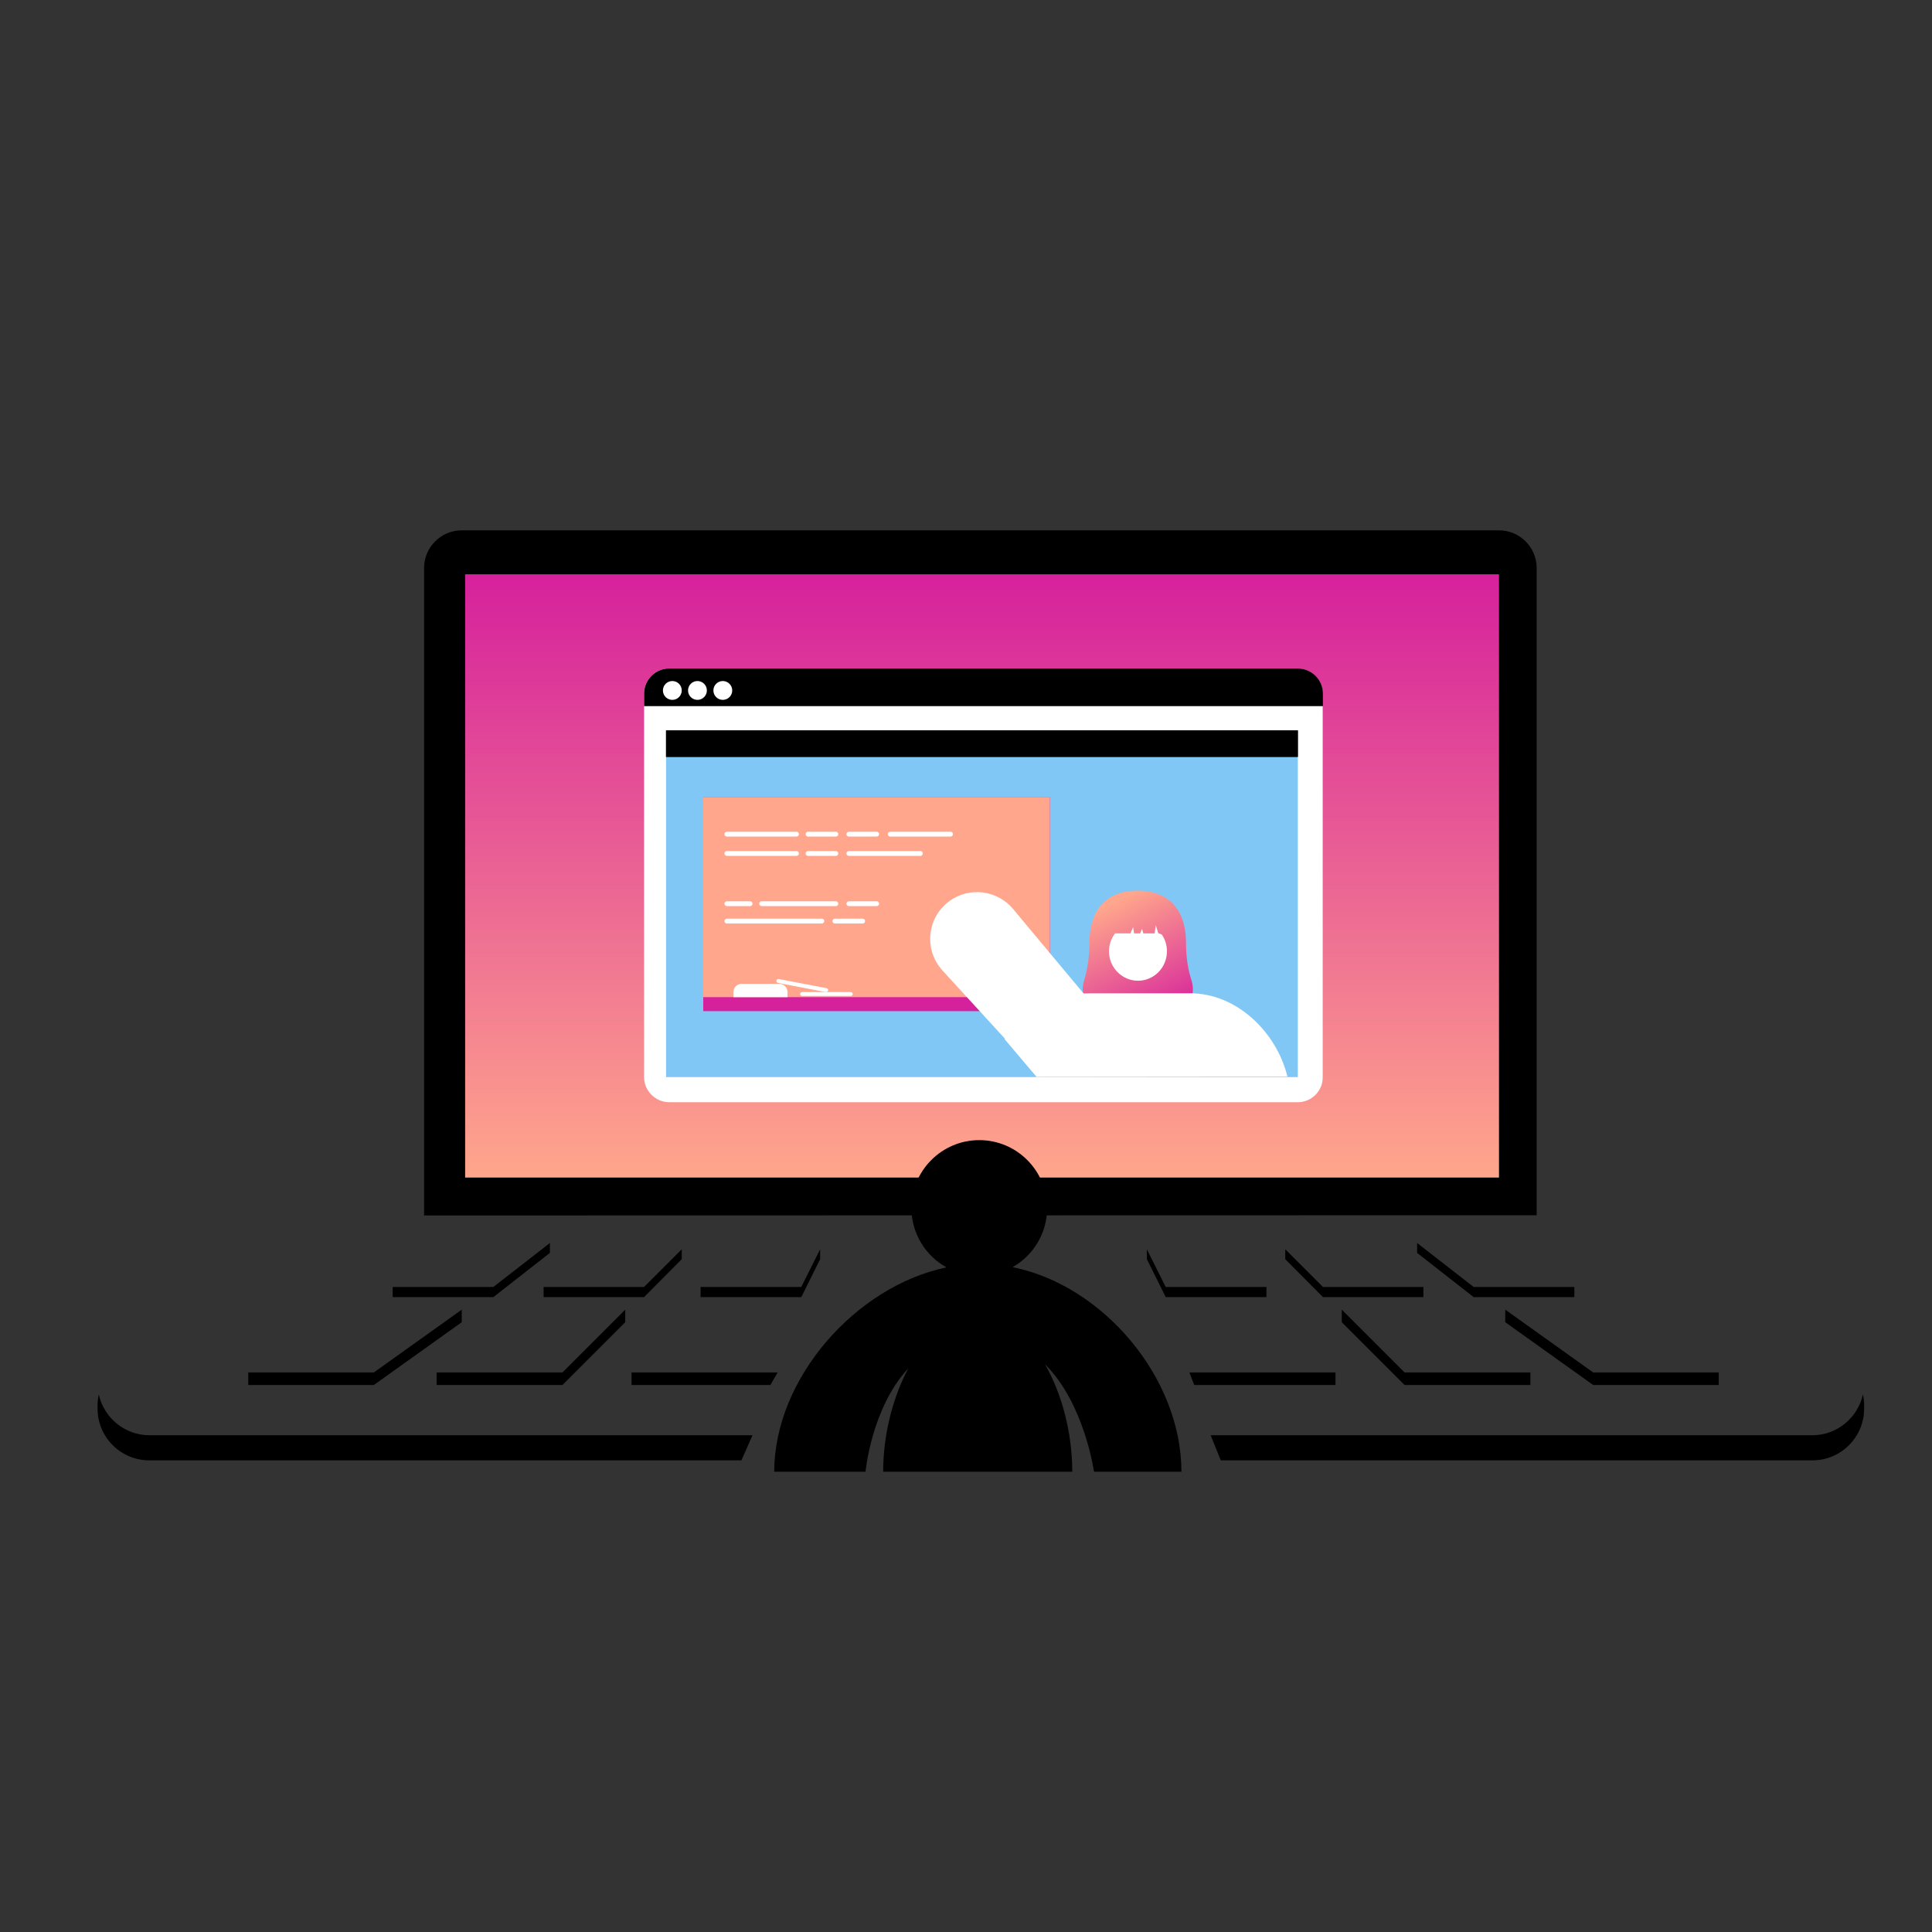 <?xml version="1.0" encoding="utf-8"?>
<!-- Generator: Adobe Illustrator 24.1.0, SVG Export Plug-In . SVG Version: 6.00 Build 0)  -->
<svg version="1.1" id="Layer_1" xmlns="http://www.w3.org/2000/svg" xmlns:xlink="http://www.w3.org/1999/xlink" x="0px" y="0px"
	 viewBox="0 0 800 800" style="enable-background:new 0 0 800 800;" xml:space="preserve">
<rect x="0" y="0" width="800" height="800" fill="#333333" stroke="none"/>
<style type="text/css">
	.st0{display:none;}
	.st1{display:inline;fill:#871FFF;}
	.st2{fill:url(#SVGID_1_);}
	.st3{fill:#FFFFFF;}
	.st4{fill:#80C7F5;}
	.st5{clip-path:url(#SVGID_4_);}
	.st6{fill:#D6219C;}
	.st7{fill:#FFA68C;}
	.st8{fill:none;stroke:#FFFFFF;stroke-width:2;stroke-linecap:round;stroke-linejoin:round;stroke-miterlimit:10;}
	.st9{fill:url(#SVGID_5_);}
	.st10{clip-path:url(#SVGID_7_);fill:#FFFFFF;}
</style>
<g id="Layer_1_1_" class="st0">
	<rect x="-7.2" y="-7.2" class="st1" width="814.5" height="814.5"/>
</g>
<g id="Layer_2_1_">
</g>
<g>
	<path d="M636.3,503.2v-268c0-8.6-7-15.6-15.6-15.6H191.2c-8.6,0-15.6,7-15.6,15.6v268.1L636.3,503.2L636.3,503.2z"/>
</g>
<linearGradient id="SVGID_1_" gradientUnits="userSpaceOnUse" x1="-686.7" y1="-742.15" x2="-436.9" y2="-742.15" gradientTransform="matrix(0 1 -1 0 -335.5 924.5)">
	<stop  offset="0" style="stop-color:#D6219C"/>
	<stop  offset="1" style="stop-color:#FFA68C"/>
</linearGradient>
<polygon class="st2" points="192.6,487.6 192.6,237.8 620.7,237.8 620.7,487.6 "/>
<path class="st3" d="M537.4,456.4H277.1c-5.7,0-10.4-4.7-10.4-10.4V287.2c0-5.7,4.7-10.4,10.4-10.4h260.2c5.7,0,10.4,4.7,10.4,10.4
	V446C547.8,451.7,543.1,456.4,537.4,456.4z"/>
<path d="M547.8,292.4v-5.2c0-5.7-4.7-10.4-10.4-10.4H277.1c-5.7,0-10.4,4.7-10.4,10.4v5.2H547.8z"/>
<circle class="st3" cx="278.4" cy="285.9" r="3.9"/>
<circle class="st3" cx="288.8" cy="285.9" r="3.9"/>
<circle class="st3" cx="299.3" cy="285.9" r="3.9"/>
<polygon class="st4" points="537.4,302.8 537.4,446 275.8,446 275.8,302.8 "/>
<g>
	<path d="M311.6,594.3H61.8c-10.2,0-18.8-7.3-20.9-16.9c-0.3,1.5-0.5,3-0.5,4.5v1.4c0,11.8,9.6,21.4,21.4,21.4H307L311.6,594.3z"/>
	<path d="M771.4,577.4c-2.1,9.6-10.7,16.9-20.9,16.9H501.3l4.2,10.4h245c11.8,0,21.4-9.6,21.4-21.4v-1.4
		C771.9,580.3,771.7,578.8,771.4,577.4z"/>
</g>
<polygon points="102.8,568.3 102.8,573.5 154.8,573.5 191.2,547.5 191.2,542.3 154.8,568.3 "/>
<polygon points="180.8,568.3 180.8,573.5 232.9,573.5 258.9,547.5 258.9,542.3 232.9,568.3 "/>
<polygon points="319,573.5 261.5,573.5 261.5,568.3 322,568.3 "/>
<polygon points="162.6,532.9 162.6,537.1 204.3,537.1 227.7,518.8 227.7,514.7 204.3,532.9 "/>
<polygon points="225.1,532.9 225.1,537.1 266.7,537.1 282.3,521.4 282.3,517.3 266.7,532.9 "/>
<polygon points="290.1,532.9 290.1,537.1 331.8,537.1 339.6,521.4 339.6,517.3 331.8,532.9 "/>
<polygon points="711.7,568.3 711.7,573.5 659.7,573.5 623.3,547.5 623.3,542.3 659.7,568.3 "/>
<polygon points="633.7,568.3 633.7,573.5 581.6,573.5 555.6,547.5 555.6,542.3 581.6,568.3 "/>
<polygon points="494.5,573.5 553,573.5 553,568.3 492.5,568.3 "/>
<polygon points="651.9,532.9 651.9,537.1 610.2,537.1 586.8,518.8 586.8,514.7 610.2,532.9 "/>
<polygon points="589.4,532.9 589.4,537.1 547.8,537.1 532.2,521.4 532.2,517.3 547.8,532.9 "/>
<polygon points="524.4,532.9 524.4,537.1 482.7,537.1 474.9,521.4 474.9,517.3 482.7,532.9 "/>
<g>
	<g>
		<rect id="SVGID_3_" x="275.8" y="302.4" width="261.6" height="11"/>
	</g>
	<g>
		<g>
			<defs>
				<rect id="SVGID_2_" x="275.8" y="302.4" width="261.6" height="11"/>
			</defs>
			<clipPath id="SVGID_4_">
				<use xlink:href="#SVGID_2_"  style="overflow:visible;"/>
			</clipPath>
			<rect x="245.5" y="283.1" class="st5" width="322.3" height="49.6"/>
		</g>
	</g>
</g>
<g>
	<rect x="291.2" y="330" class="st6" width="143.5" height="88.7"/>
	<rect x="291.2" y="330" class="st7" width="143.5" height="82.9"/>
	<line class="st8" x1="301" y1="345.4" x2="329.8" y2="345.4"/>
	<line class="st8" x1="334.6" y1="345.4" x2="346.1" y2="345.4"/>
	<line class="st8" x1="351.5" y1="345.4" x2="363" y2="345.4"/>
	<line class="st8" x1="368.6" y1="345.4" x2="393.6" y2="345.4"/>
	<line class="st8" x1="301" y1="353.4" x2="329.8" y2="353.4"/>
	<line class="st8" x1="334.6" y1="353.4" x2="346.1" y2="353.4"/>
	<line class="st8" x1="351.5" y1="353.4" x2="381.1" y2="353.4"/>
	<line class="st8" x1="301" y1="374.2" x2="310.6" y2="374.2"/>
	<line class="st8" x1="315.4" y1="374.2" x2="346.1" y2="374.2"/>
	<line class="st8" x1="351.5" y1="374.2" x2="363" y2="374.2"/>
	<line class="st8" x1="345.7" y1="381.4" x2="357.2" y2="381.4"/>
	<line class="st8" x1="301" y1="381.4" x2="340.3" y2="381.4"/>
	<path class="st3" d="M326.1,412.9h-22.4v-2.1c0-1.9,1.5-3.4,3.4-3.4h15.6c1.9,0,3.4,1.5,3.4,3.4V412.9z"/>
	<path class="st3" d="M352.3,412.4h-20.2c-0.4,0-0.8-0.4-0.8-0.8l0,0c0-0.4,0.4-0.8,0.8-0.8h20.2c0.4,0,0.8,0.4,0.8,0.8l0,0
		C353.1,412,352.7,412.4,352.3,412.4z"/>
	<path class="st3" d="M341.9,410.8l-19.8-3.8c-0.4-0.1-0.7-0.5-0.6-1v0c0.1-0.4,0.5-0.7,1-0.6l19.8,3.8c0.4,0.1,0.7,0.5,0.6,1l0,0
		C342.8,410.6,342.3,410.8,341.9,410.8z"/>
</g>
<path d="M453,609.4h36.2c0-38.7-32.2-77.1-69.9-84.7c8.5-4.8,14.3-14,14.3-24.5c0-15.5-12.6-28.1-28.1-28.1
	c-15.5,0-28.1,12.6-28.1,28.1c0,10.6,5.9,19.8,14.5,24.6c-37.8,7.9-71.3,46.2-71.3,84.6h37.8c0,0,2.4-26.3,17.7-42.8
	c-6.4,12-10.4,27.5-10.4,42.8H444c0-16.1-4.3-32.3-11.3-44.5C449.1,581.2,453,609.4,453,609.4z"/>
<g>
	<linearGradient id="SVGID_5_" gradientUnits="userSpaceOnUse" x1="482.894" y1="423.897" x2="458.134" y2="375.245">
		<stop  offset="0" style="stop-color:#D6219C"/>
		<stop  offset="1" style="stop-color:#FFA68C"/>
	</linearGradient>
	<path class="st9" d="M491.1,390.4c0-11.9-5.5-21.5-20-21.6v0c-14.5,0-20,9.7-20,21.6c0,6.2-0.9,11.4-2.2,15.6
		c-2.4,7.7,3.2,15.6,11.2,15.6l22.1,0c8,0,13.6-7.9,11.2-15.6C492,401.8,491.1,396.7,491.1,390.4z"/>
	<path class="st3" d="M479.6,386.4l-1-3.3l-0.5,3.4h-4.7l-0.5-1.9l-0.8,1.9h-2.5l-0.4-2.6l-1.1,2.6h-6.4c-1.5,2-2.5,4.6-2.5,7.4
		c0,6.7,5.4,12.2,12,12.2c6.6,0,12-5.4,12-12.2c0-2.6-0.8-5-2.1-6.9C480.8,386.8,479.6,386.4,479.6,386.4z"/>
	<path class="st3" d="M533.1,445.8c-4.6-18.7-21.2-34.5-40.2-34.5l-40.9,0c-15.7,0-29,5.3-36,19l13.2,15.6"/>
	<g>
		<defs>
			<rect id="SVGID_6_" x="352.8" y="314.2" width="238.6" height="131.6"/>
		</defs>
		<clipPath id="SVGID_7_">
			<use xlink:href="#SVGID_6_"  style="overflow:visible;"/>
		</clipPath>
		<path class="st10" d="M419.5,376.4l36.3,43.5L425,439.8l-34.7-37.9c-7.9-8.6-6.5-22.1,3-28.9l0,0
			C401.5,367.1,413,368.6,419.5,376.4z"/>
	</g>
</g>
</svg>
